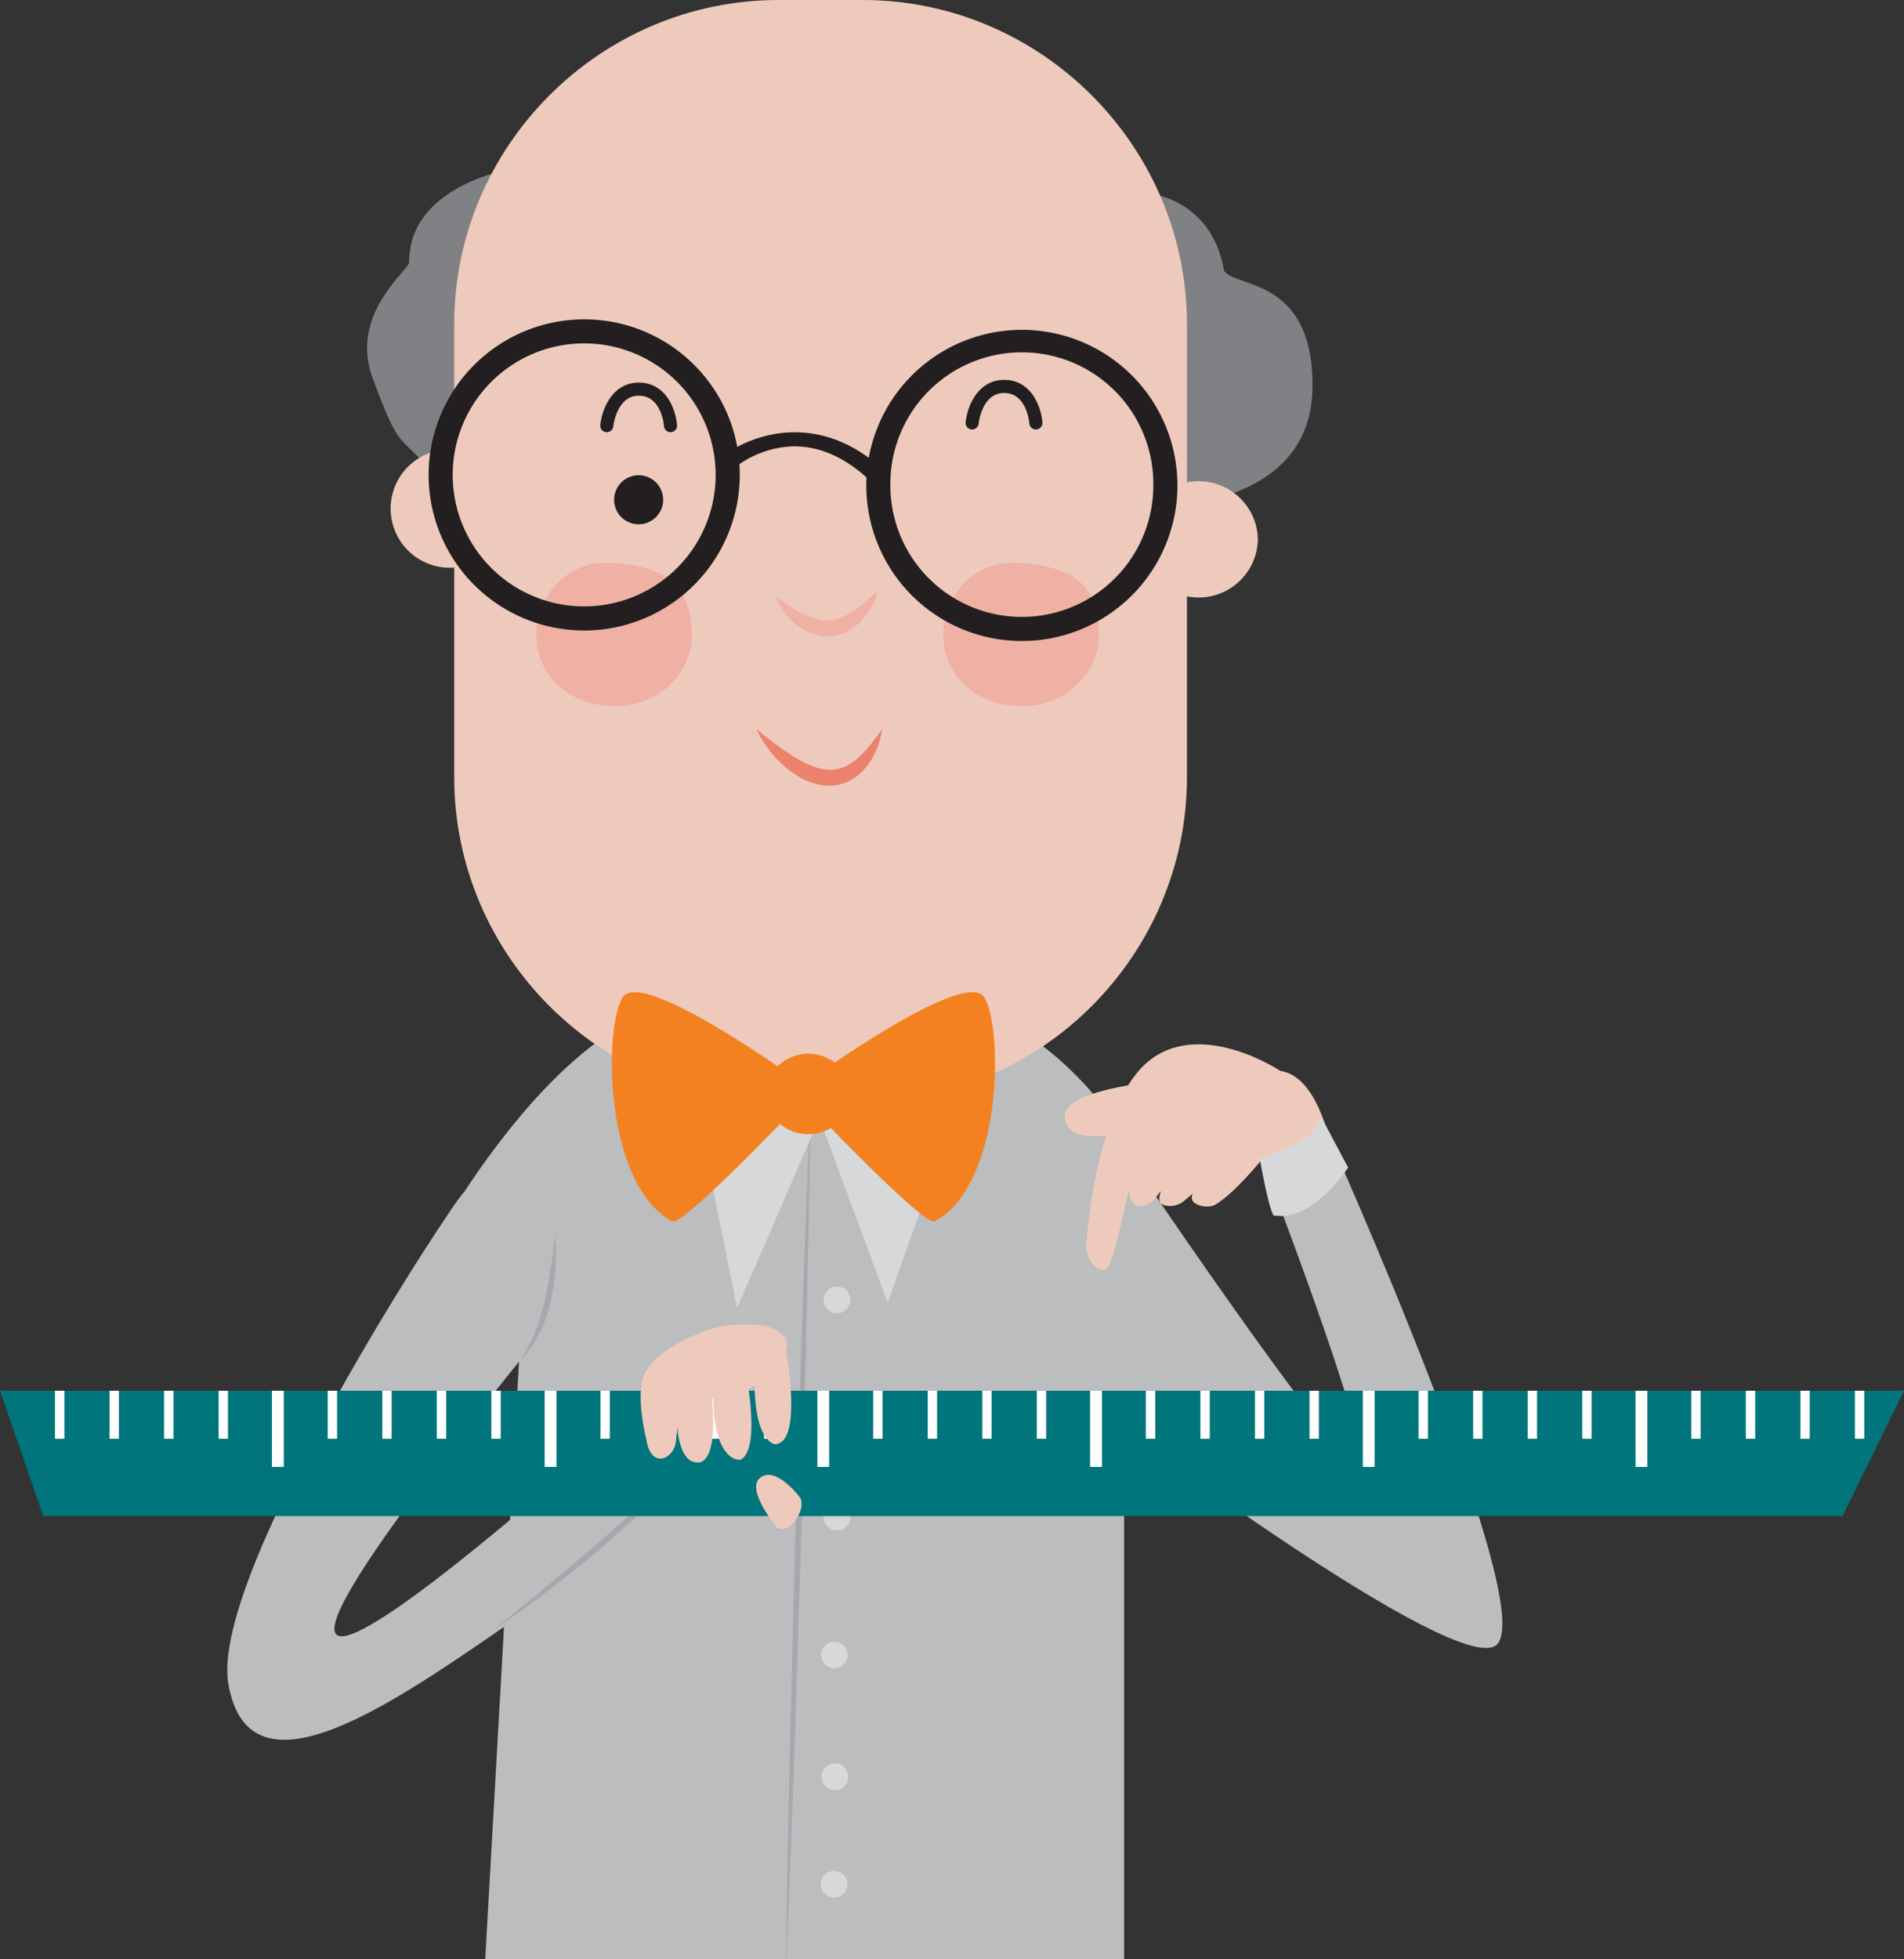 <svg xmlns="http://www.w3.org/2000/svg" width="100.429" height="103.328"><rect width="100%" height="100%" fill="#333333" stroke="none"/><path fill="#BBBDBF" d="M59.292 103.328V59.863s-.198-.27-.5-.709c-1.206-1.746-4.805-6.156-10.496-6.76-7.127-.756-12.264.002-12.264.002l-8.439 15.565-1.999 35.366h33.698z"/><path fill="#A6A8AB" d="M41.477 103.328c.077-1.687.141-3.372.212-5.059l.207-5.697.361-11.396.287-11.398.119-5.697c.028-1.902.066-3.803.086-5.703-.089 1.898-.16 3.797-.239 5.697l-.206 5.695-.362 11.396-.287 11.398-.118 5.699c-.026 1.688-.057 3.375-.076 5.064h.016z"/><path fill="#D6D8DA" d="M44.854 68.539a.704.704 0 1 1-1.407-.013.704.704 0 0 1 1.407.013m.041 5.508a.703.703 0 1 1-1.406-.008.703.703 0 0 1 1.406.008m-.046 5.976a.701.701 0 0 1-.709.699.704.704 0 1 1 .709-.699m-.138 7.284a.705.705 0 0 1-1.409-.012.704.704 0 1 1 1.409.012m.033 6.412a.705.705 0 0 1-.71.699.704.704 0 1 1 .71-.699m-.043 5.666a.705.705 0 1 1-1.41-.011.705.705 0 0 1 1.41.011"/><path fill="#BBBDBF" d="M36.022 53.027s-4.729-.455-11.549 9.852c-.455.305-13.438 20.041-12.43 25.922 1.1 6.428 8.721 1.016 15.031-3.332 6.392-4.402 11.716-10.037 11.716-10.037l-2.429-3.578s-35.842 33.053-8.342-.832c.065.066 8.003-17.995 8.003-17.995"/><path fill="#A6A8AB" d="M26 85.984c.52-.422 1.042-.836 1.556-1.266.52-.416 1.037-.84 1.547-1.27 1.021-.859 2.047-1.711 3.043-2.598.254-.217.499-.443.747-.662a34 34 0 0 0 .74-.674l.733-.678c.238-.23.48-.461.723-.691.246-.225.473-.469.711-.701l.353-.355c.115-.119.227-.244.34-.365.227-.244.467-.477.683-.73.217-.254.437-.504.66-.754-.195.27-.395.539-.597.807-.198.27-.42.52-.63.781-.109.127-.215.256-.327.383l-.338.369c-.228.246-.446.5-.682.738-.921.973-1.908 1.877-2.907 2.771a65.11 65.11 0 0 1-3.101 2.547c-.531.41-1.065.811-1.604 1.205-.546.388-1.088.778-1.65 1.143"/><path fill="#D6D8DA" d="M36.561 57.529L38.88 68.98l4.728-10.89z"/><path fill="#D6D8DA" d="M43.001 58.377l3.818 10.326 4.439-12.473z"/><path fill="#BBBDBF" d="M58.73 59.795s12.25 18.24 13.008 17.482-5.268-16.373-5.268-16.373l3.553-1.109s11.532 25.67 8.803 27.035c-2.729 1.365-22.673-13.795-22.673-13.795l2.577-13.24z"/><path fill="#808184" d="M61.201 10.336s2.798.537 3.364 3.947c.569.91 4.775.316 4.66 6.24-.111 5.924-7.185 6.094-7.185 6.094s-1.704-15.455-.839-16.281M26.847 8.939s-5.265.889-5.265 4.867c.13.34-3.21 2.693-1.927 6.137 1.283 3.445 1.288 2.984 2.576 4.336 1.29 1.35 2.871.555 2.871.555l1.745-15.895z"/><path fill="#EECABD" d="M26.847 26.824a3.12 3.12 0 0 1-3.121 3.121 3.12 3.12 0 1 1 0-6.242 3.12 3.12 0 0 1 3.121 3.121m39.5 1.623a3.123 3.123 0 0 1-6.245 0 3.123 3.123 0 0 1 6.245 0"/><path fill="#EECABD" d="M45.502 58.09h-4.437c-9.408 0-17.107-7.697-17.107-17.105V17.107C23.958 7.699 31.657 0 41.065 0h4.437c9.408 0 17.106 7.699 17.106 17.107v23.877c0 9.409-7.698 17.106-17.106 17.106"/><path fill="#231F20" d="M34.979 26.359a1.293 1.293 0 1 1-2.586 0 1.293 1.293 0 0 1 2.586 0m19.661-3.707a.347.347 0 0 1-.346-.318c-.004-.066-.141-1.607-1.328-1.607h-.007c-1.158.006-1.332 1.551-1.339 1.615a.35.35 0 0 1-.38.309.345.345 0 0 1-.307-.377c.077-.771.599-2.23 2.021-2.238h.013c1.461 0 1.958 1.469 2.016 2.246a.344.344 0 0 1-.319.369l-.024.001zm-22.635.143h-.033a.348.348 0 0 1-.31-.379c.077-.77.599-2.23 2.022-2.236h.012c1.463 0 1.958 1.467 2.016 2.244a.347.347 0 0 1-.318.371.35.35 0 0 1-.371-.32c-.003-.064-.139-1.605-1.326-1.605h-.009c-1.163.006-1.338 1.6-1.339 1.615a.345.345 0 0 1-.344.31z"/><path fill="#EEB1A4" d="M28.683 31.682c-1.34 3.111.904 5.82 4.213 5.537 2.426-.207 4.552-2.629 3.161-5.785-.635-1.443-3.022-1.836-4.485-1.727-.861.064-2.284.596-3.008 2.342m21.59-.367c-1.343 3.111.902 5.82 4.21 5.537 2.427-.207 4.553-2.629 3.162-5.785-.638-1.443-3.021-1.836-4.486-1.727-.86.064-2.285.596-3.009 2.342m-9.099-.586c.473.348.927.66 1.39.896s.931.375 1.379.354c.445-.016.889-.205 1.318-.492.434-.285.837-.666 1.285-1.047a3.573 3.573 0 0 1-.851 1.551l-.165.166-.183.15c-.06.051-.128.094-.195.137-.069.041-.135.09-.21.121-.288.156-.625.244-.963.26s-.675-.047-.977-.166a2.927 2.927 0 0 1-.81-.482 3.365 3.365 0 0 1-1.018-1.448"/><path fill="#231F20" d="M30.813 16.844a8.205 8.205 0 1 0 0 16.41 8.21 8.21 0 0 0 8.207-8.207c.001-4.529-3.675-8.203-8.207-8.203m0 15.138a6.933 6.933 0 0 1-6.934-6.936 6.934 6.934 0 0 1 13.869 0 6.934 6.934 0 0 1-6.935 6.936m23.086-14.586a8.206 8.206 0 1 0 .002 16.412 8.206 8.206 0 0 0-.002-16.412m0 15.141a6.935 6.935 0 0 1-6.935-6.936 6.935 6.935 0 1 1 13.869 0 6.934 6.934 0 0 1-6.934 6.936"/><path fill="#231F20" d="M45.809 25.273c-1.205-1.113-2.477-1.693-3.774-1.729-1.804-.043-3.113.992-3.127 1.004l-.791-.492c.066-.053 1.641-1.309 3.941-1.256 1.634.037 3.176.717 4.585 2.021l-.834.452z"/><path fill="#F48120" d="M44.868 57.697c0 1.174-1 2.125-2.233 2.125-1.231 0-2.231-.951-2.231-2.125 0-1.172 1-2.123 2.231-2.123 1.233 0 2.233.951 2.233 2.123"/><path fill="#F48120" d="M42.01 56.93s-8.15-5.895-9.16-4.34c-1.01 1.553-1.01 9.914 2.626 11.836.706.098 6.534-6.049 6.534-6.049V56.93zm.739 0s8.15-5.895 9.16-4.34c1.01 1.553 1.01 9.914-2.626 11.836-.707.098-6.534-6.049-6.534-6.049V56.93z"/><path fill="#00757B" d="M0 73.35h100.429l-3.241 6.609H2.283z"/><path fill="#EC826D" d="M39.901 38.459c.586.467 1.152.914 1.739 1.301.585.383 1.198.709 1.809.809.302.049.598.035.882-.051.285-.082.557-.244.814-.447.513-.42.946-1.004 1.384-1.611-.114.74-.395 1.471-.919 2.088a2.651 2.651 0 0 1-1.015.732c-.405.16-.864.193-1.282.125a3.402 3.402 0 0 1-1.15-.424 5.094 5.094 0 0 1-.934-.697 5.96 5.96 0 0 1-1.328-1.825"/><path fill="#fff" d="M2.901 73.35h.494v2.535h-.494zm2.877 0h.493v2.535h-.493zm2.877 0h.494v2.535h-.494zm2.876 0h.494v2.535h-.494zm2.814 0h.623v4.02h-.623zm2.941 0h.493v2.535h-.493zm2.878 0h.493v2.535h-.493zm2.876 0h.494v2.535h-.494zm2.877 0h.495v2.535h-.495zm2.812 0h.622v4.02h-.622zm2.942 0h.494v2.535h-.494zm2.877 0h.493v2.535h-.493zm2.878 0h.493v2.535h-.493zm2.876 0h.494v2.535h-.494zm2.813 0h.621v4.02h-.621zm2.941 0h.494v2.535h-.494zm2.877 0h.493v2.535h-.493zm2.877 0h.494v2.535h-.494zm2.877 0h.493v2.535h-.493zm2.813 0h.622v4.02H57.5zm2.939 0h.495v2.535h-.495zm2.878 0h.494v2.535h-.494zm2.877 0h.493v2.535h-.493zm2.877 0h.494v2.535h-.494zm2.813 0h.622v4.02h-.622zm2.939 0h.496v2.535h-.496zm2.879 0h.493v2.535h-.493zm2.877 0h.494v2.535h-.494zm2.877 0h.493v2.535h-.493zm2.813 0h.623v4.02h-.623zm2.94 0h.495v2.535h-.495zm2.877 0h.494v2.535h-.494zm2.878 0h.493v2.535h-.493zm2.876 0h.494v2.535h-.494z"/><path fill="#EECABD" d="M60.935 59.23s.966-.344.647-1.227c-.319-.885-1.266-.877-1.266-.877s-4.15.459-4.154 1.707c-.01 2.192 4.773.397 4.773.397"/><path fill="#EECABD" d="M67.53 56.48s-4.037-2.695-6.822-.609c-2.784 2.086-3.38 8.961-3.41 9.844-.035 1.021 1.165 1.879 1.308.656.313-.314 1.064-4.857 1.705-6.082-.056.111-1.193 2.33-.567 3.125.215.273.723.322 1.175-.203.86-1.006 1.479-2.584 1.479-2.584s-1.404 2.064-1.233 2.738c.063.254.783.383 1.265-.004.867-.693 1.84-1.779 2.373-2.561-.113-.059-2.096 1.813-1.932 2.451.084.334.852.514 1.249.275 1.056-.629 2.501-2.451 2.501-2.451l.568.846 3.24-.289c0 .001-.569-4.812-2.899-5.152M34.09 75.914s-.909-3.553.44-3.965c.139-.154 1.662-.602 1.134 3.975-.048 1.027-1.335 1.623-1.574-.01"/><path fill="#EECABD" d="M37.327 72.129s.864 4.604-.398 4.998c-.441.055-1.587.012-1.176-4.852-.025-.275 1.355-1.783 1.574-.146"/><path fill="#EECABD" d="M39.255 71.988s.951 4.26-.152 4.982c-.167.111-1.832.027-1.419-4.836-.029-.275 1.35-1.782 1.571-.146m2.192-.851s.864 4.609-.4 5.002c-.129.15-1.584.01-1.174-4.854-.026-.273 1.354-1.779 1.574-.148"/><path fill="#EECABD" d="M37.96 69.963c-1.163.27-3.645 1.379-3.983 2.629-.032.119.163.098.187.219.114.623 1.508.902 1.508.902s3.464.646 4.844-1.359c.339-.494 2.056-1.584 0-2.4-.57-.143-1.958-.13-2.556.009m3.043 10.625s.455.287.953-.404c.499-.688.269-1.166.269-1.166s-1.249-1.709-2.104-1.098c-.855.613.882 2.668.882 2.668"/><path fill="#D6D8DA" d="M66.441 61.076s2.899-.725 3.253-2.176c.037.094 1.416 2.682 1.416 2.682s-1.864 2.846-3.847 2.527c-.229.342-.822-3.033-.822-3.033"/><path fill="#A6A8AB" d="M29.278 65.162c.068.578.062 1.16.023 1.738-.042.58-.121 1.158-.254 1.727-.141.564-.31 1.129-.567 1.658-.258.523-.586 1.021-1.014 1.416a7.58 7.58 0 0 0 .786-1.516c.047-.135.095-.268.146-.4.046-.133.083-.271.124-.406a6.21 6.21 0 0 0 .116-.41c.034-.137.076-.273.102-.414l.096-.416.079-.42c.054-.279.099-.561.142-.844a39.65 39.65 0 0 0 .221-1.713"/></svg>